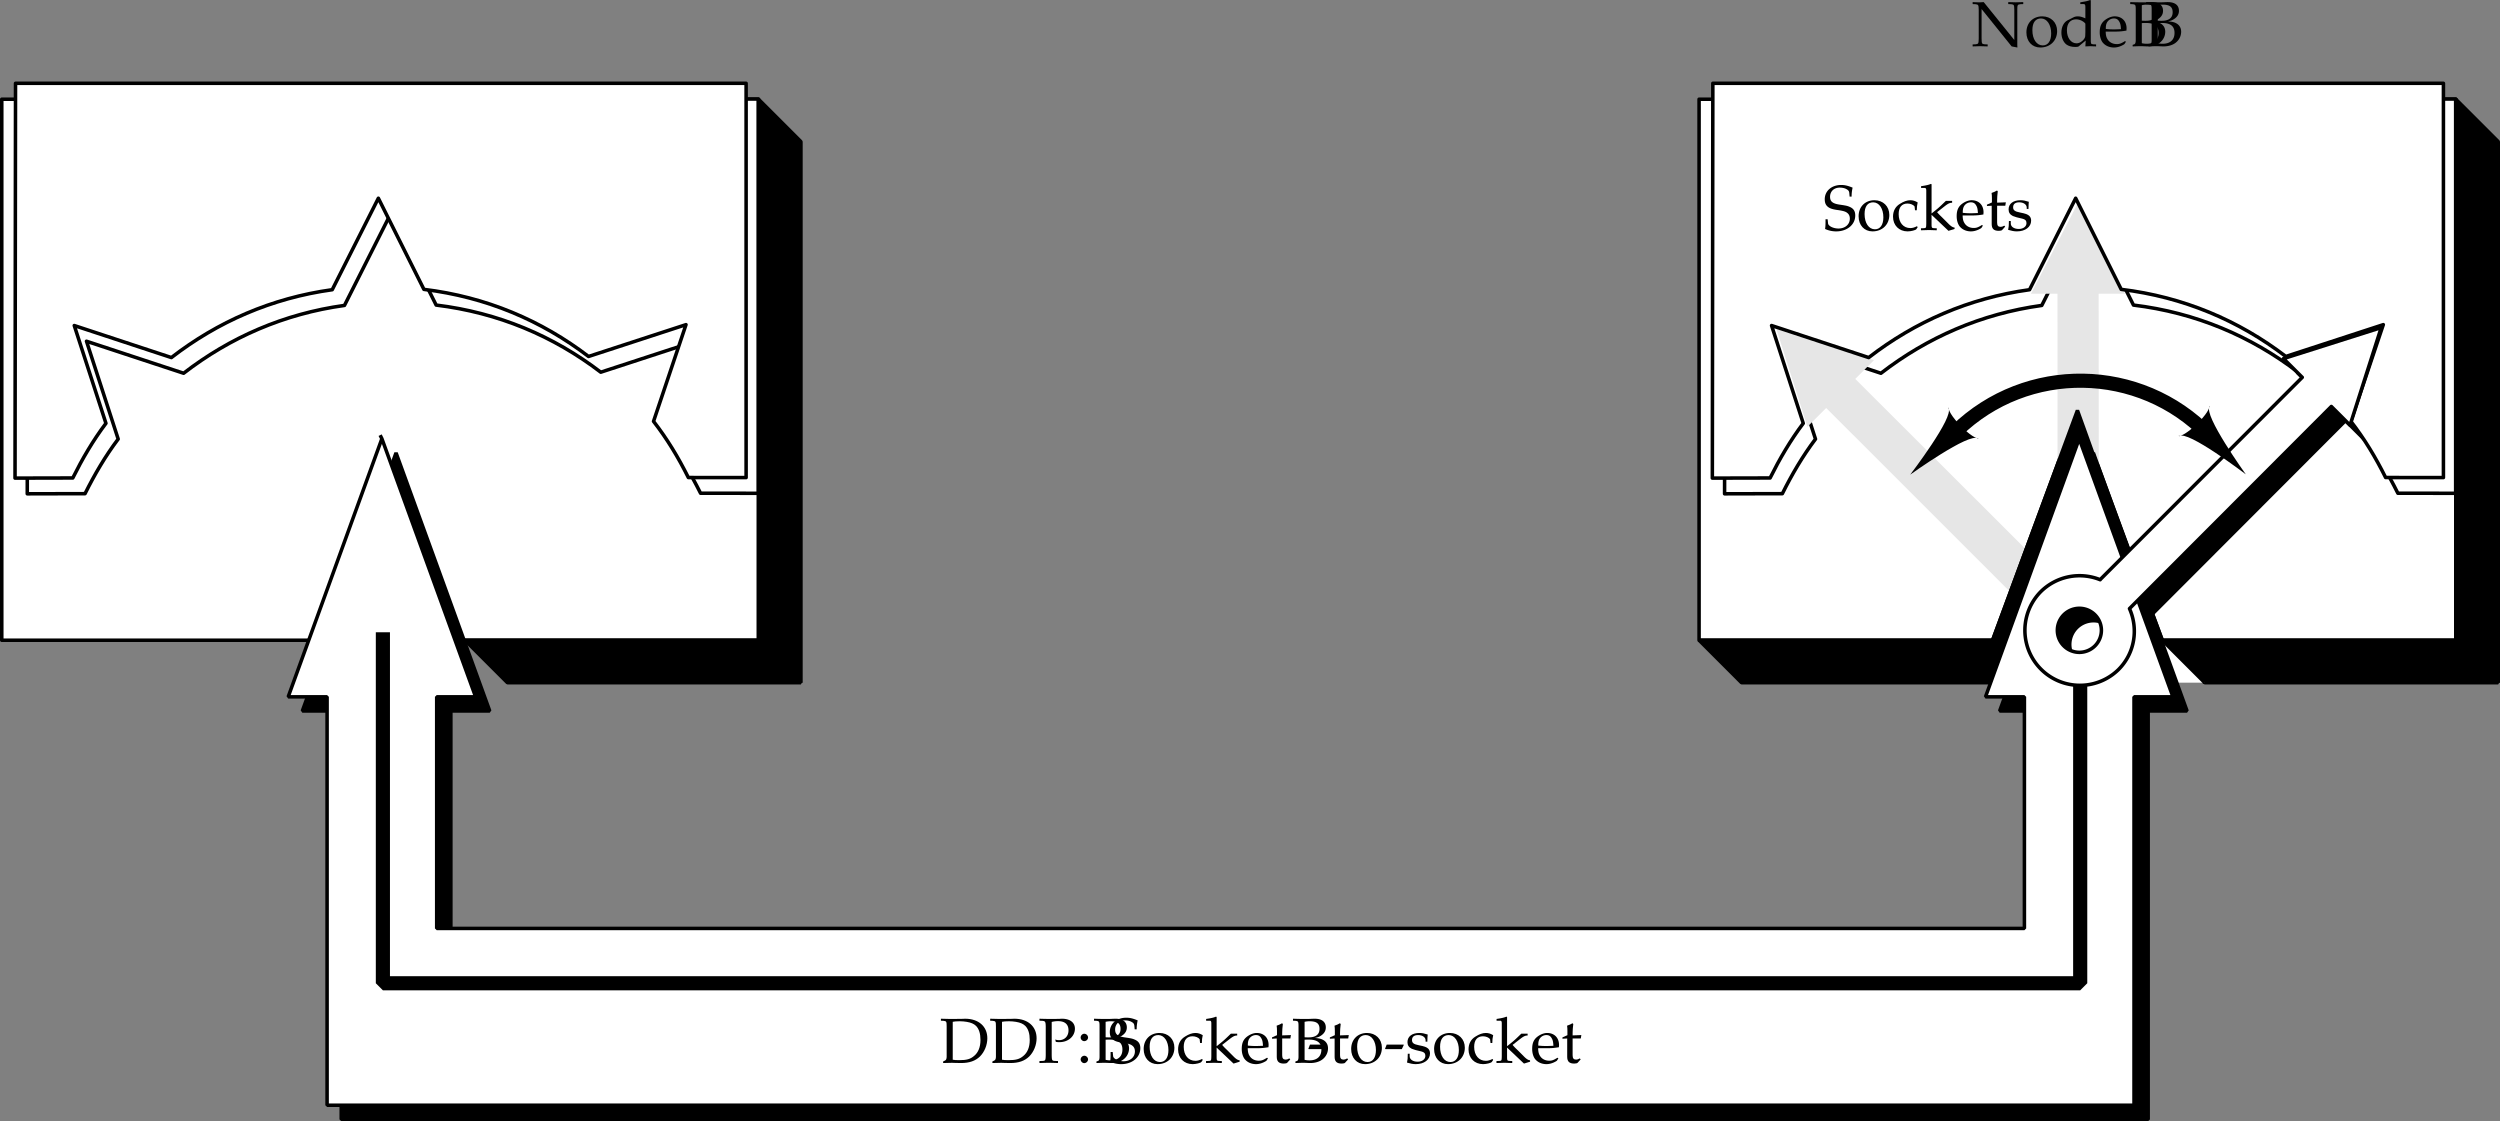 <svg xmlns="http://www.w3.org/2000/svg" xmlns:xlink="http://www.w3.org/1999/xlink" width="353.5" height="158.531"><rect width="100%" height="100%" fill="#808080" stroke="none"/><defs><path id="a" d="M.156-.25v.281C.796.016 1.016 0 1.203 0c.172 0 .438.016 1.078.031V-.25l-.406-.016c-.422-.046-.438-.078-.453-.812V-5.25L5.672.031l.812.157v-.11C6.47-.016 6.47-.109 6.47-.156v-4.969c0-.719.031-.766.453-.813l.39-.015v-.281c-.578.03-.875.03-1.062.03-.203 0-.438 0-1.063-.03v.28l.407.016c.422.047.437.094.453.813v4.25L1.72-6.235l-.485.032c-.515 0-.578 0-1.078-.031v.28l.39.016c.423.047.454.094.47.813v4.047C1-.344.969-.312.546-.266Zm0 0"/><path id="b" d="M2.516-4.219C1.203-4.219.28-3.297.28-1.953c0 1.266.797 2.14 1.969 2.14 1.39 0 2.375-.968 2.375-2.328 0-1.218-.875-2.078-2.11-2.078zm-.172.297c.844 0 1.437.89 1.437 2.125 0 1.047-.437 1.688-1.187 1.688-.875 0-1.469-.875-1.469-2.157 0-1.078.438-1.656 1.219-1.656zm0 0"/><path id="c" d="M3.703-3.938c-.5-.218-.75-.28-1.062-.28-.25 0-.47.046-.688.171l-.797.406c-.515.282-.843.938-.843 1.704 0 .718.25 1.312.671 1.671.329.25.75.375 1.329.375.187 0 .39-.03.437-.078l1-.828-.047.828C4.11.016 4.266 0 4.391 0c.078 0 .203 0 .39.016.063 0 .235 0 .438.015V-.25l-.422-.016c-.313-.046-.328-.062-.328-.656v-5.547L4.39-6.53c-.407.156-.704.218-1.407.328v.25h.5c.157 0 .22.11.22.375zm0 1.954c0 .578-.015.671-.125.875-.25.421-.703.703-1.125.703-.781 0-1.36-.766-1.36-1.844 0-.969.485-1.547 1.298-1.547.343 0 .703.11 1.015.328.188.125.297.25.297.313zm0 0"/><path id="d" d="m3.938-.625-.126-.094c-.562.344-.78.422-1.171.422-.579 0-1.063-.266-1.313-.703-.172-.281-.234-.547-.25-1.063h1.313c.64 0 1.062-.046 1.625-.14 0-.125.015-.203.015-.313 0-1.03-.672-1.703-1.687-1.703-.313 0-.703.11-1.078.328C.53-3.453.234-2.906.234-1.969c0 .563.141 1.047.375 1.39.36.485.954.766 1.641.766.344 0 .672-.078 1.031-.234.235-.11.438-.219.469-.281zm-.704-1.781c-.468.015-.671.031-1.015.031a9.74 9.74 0 0 1-1.125-.063c0-.421.031-.609.14-.859a1.12 1.12 0 0 1 1-.625c.313 0 .547.11.704.36.203.296.265.562.296 1.156zm0 0"/><path id="e" d="M.578-.188v.22c.563-.016.797-.032 1-.032h.297c.688.031.703.031.813.031.656 0 1.25-.172 1.656-.469.531-.374.843-.968.843-1.609 0-.469-.187-.828-.515-1.078-.36-.25-.656-.328-1.344-.39.438-.079.64-.172.89-.344.438-.297.657-.672.657-1.141 0-.797-.563-1.234-1.594-1.234-.094 0-.094 0-.812.03h-.813c-.25 0-.656 0-1.422-.03v.28l.329.016c.421.047.453.094.453.813v4.266c0 .343-.063.53-.204.593zm1.297-3.078c.344-.015.406-.015.594-.015 1.219 0 1.781.453 1.781 1.406 0 .969-.61 1.531-1.688 1.531a3.08 3.08 0 0 1-.687-.078zm0-2.53c.234-.048.406-.079.703-.079 1 0 1.406.328 1.406 1.078 0 .797-.53 1.203-1.562 1.203-.156 0-.281 0-.547-.015zm0 0"/><path id="f" d="M4.016-4.734c0-.485.046-.797.14-1.266-.734-.297-1.125-.375-1.625-.375-1.344 0-2.312.844-2.312 2.016 0 .453.11.765.375 1.015.312.281.719.422 1.594.531.687.11 1 .204 1.234.407.234.187.344.453.344.797 0 .812-.672 1.39-1.61 1.39-.719 0-1.422-.344-1.469-.719L.625-1.53H.328c0 .687 0 .968-.062 1.375a3.716 3.716 0 0 0 1.562.344c1.563 0 2.703-.954 2.703-2.25 0-.626-.25-1-.828-1.235-.281-.125-.515-.172-1.25-.281C1.36-3.718.97-4.016.97-4.703.969-5.47 1.53-6 2.329-6c.358 0 .687.063.937.203.296.156.39.281.421.547l.047.516zm0 0"/><path id="g" d="M3.594-2.797c0-.422.047-.781.125-1.11-.36-.218-.672-.312-1.047-.312-.438 0-.938.172-1.469.516-.64.39-.969 1.015-.969 1.812 0 1.22.844 2.079 2.063 2.079.469 0 1.14-.172 1.234-.313l.188-.281-.094-.14c-.344.171-.625.265-.938.265-1 0-1.656-.781-1.656-1.969 0-.969.438-1.5 1.25-1.5.406 0 .828.172 1 .406l.063.547zm0 0"/><path id="h" d="M.188-.25v.281C.813.016 1.078 0 1.327 0c.25 0 .5.016 1.094.031V-.25l-.39-.016c-.329-.03-.345-.062-.345-.656v-1.234L4.079.109l.86-.265V-.36c-.22 0-.47-.157-.766-.438L3.047-1.922a5.88 5.88 0 0 1-.578-.61l1.156-.905c.438-.329.656-.422.969-.422v-.266h-.89c-.579.563-1 .969-1.36 1.25l-.656.531v-4.125l-.079-.062c-.39.156-.687.218-1.406.328v.25H.72c.156 0 .219.11.219.375v4.656C.923-.328.923-.297.61-.266zm0 0"/><path id="i" d="M.875-3.438v2.594c0 .656.297.953 1 .953.203 0 .422-.046.469-.109l.437-.484-.125-.141c-.219.125-.344.172-.515.172-.36 0-.5-.188-.5-.625v-2.36h1.156l.078-.484-1.234.047v-.344c0-.36.03-.75.093-1.265l-.109-.11c-.219.14-.484.25-.766.344.032.25.047.438.047.719v.625l-.703.312v.188zm0 0"/><path id="j" d="M.375-1.281c0 .61-.031.89-.11 1.25.485.14.829.218 1.235.218 1.188 0 2.016-.625 2.016-1.515 0-.297-.079-.484-.25-.672-.235-.219-.516-.328-1.329-.484C1.204-2.625.97-2.813.97-3.22c0-.453.297-.703.86-.703.609 0 1.062.313 1.062.735v.203h.25c.015-.516.015-.735.046-1.016-.484-.156-.796-.219-1.171-.219-1.047 0-1.688.5-1.688 1.297 0 .453.203.735.61.938.25.109.734.25 1.343.375.406.093.578.28.578.625 0 .484-.453.828-1.093.828C1.109-.156.64-.47.64-.922v-.36Zm0 0"/><path id="k" d="M.516-.188v.22C1.219.015 1.53 0 1.766 0c.187 0 .328 0 .468.016.688.015.688.015.829.015 1.156 0 2.015-.297 2.656-.922.64-.64 1.047-1.609 1.047-2.578 0-1.672-1.235-2.765-3.141-2.765-.078 0-.203 0-.344.015-.531.016-.828.016-1.25.016-.437 0-.906 0-1.828-.031v.28l.36.016c.421.047.453.094.453.813v4.266c0 .28-.079.468-.22.53zm1.359-5.609c.219-.047.531-.078.984-.078.672 0 1.391.125 1.766.297.203.078.375.203.547.36.422.437.625 1.093.625 1.984 0 1.015-.313 1.78-.906 2.265-.532.453-1.063.594-2.094.594-.438 0-.703-.016-.922-.063zm0 0"/><path id="l" d="M1.938-5.781c.328-.078.578-.11.89-.11.985 0 1.485.454 1.485 1.313 0 .812-.547 1.375-1.329 1.375a1.44 1.44 0 0 1-.546-.094l.078.328c.218.047.343.047.53.047 1.235 0 2.173-.828 2.173-1.906 0-.875-.703-1.406-1.844-1.406-.047 0-.14 0-.25.015-.453.016-1 .016-1.281.016-.282 0-.75 0-1.64-.031v.28l.405.016c.422.047.47.125.485.813v4.047c-.016.719-.047.797-.469.812L.203-.25v.281C.734.016 1.047 0 1.516 0c.468 0 .78.016 1.312.031V-.25l-.422-.016c-.422-.015-.453-.078-.469-.812Zm0 0"/><path id="m" d="M1.11-1a.542.542 0 0 0-.516.516c0 .28.25.53.5.53a.55.55 0 0 0 .547-.53C1.64-.75 1.39-1 1.109-1Zm0-3.11c-.266 0-.516.25-.516.532 0 .281.25.515.5.515.297 0 .547-.234.547-.515a.548.548 0 0 0-.532-.531zm0 0"/><path id="n" d="m2.531-1.938.281-.593-.046-.047H.39l-.235.594.047.046Zm0 0"/></defs><path fill="#fff" d="M107.25 14.031v76.5H.25v-76.5h107"/><path fill="none" stroke="#000" stroke-linecap="round" stroke-linejoin="round" stroke-miterlimit="10" stroke-width=".5" d="M107.25 14.031v76.5H.25v-76.5zm0 0"/><path fill="#fff" d="m3.855 69.824 8.168-.02c1.344-2.698 2.883-5.335 4.688-7.722L12.23 48.25l13.734 4.527c6.531-5.046 14.172-8.41 22.742-9.59L55.23 30.25l6.442 12.887c8.777 1.07 16.59 4.379 23.277 9.492l13.781-4.504-4.59 13.672c1.938 2.508 3.497 5.086 4.919 7.945l8.171.008V14H3.922l-.067 55.824"/><path fill="none" stroke="#000" stroke-linecap="round" stroke-linejoin="round" stroke-miterlimit="10" stroke-width=".5" d="m3.855 69.824 8.168-.02c1.344-2.699 2.883-5.335 4.688-7.722L12.23 48.25l13.734 4.527c6.531-5.047 14.172-8.41 22.742-9.59L55.23 30.25l6.442 12.887c8.777 1.07 16.59 4.379 23.277 9.492l13.781-4.504-4.59 13.672c1.938 2.508 3.497 5.086 4.919 7.945l8.171.008V14H3.922Zm0 0"/><path d="m65.75 90.531 6 6h41.5l-6-6h-41.5"/><path fill="none" stroke="#000" stroke-miterlimit="1" stroke-width=".5" d="m65.75 90.531 6 6h41.5l-6-6zm0 0"/><path d="m107.25 14.031 6 6v76.5l-6-6v-76.5"/><path fill="none" stroke="#000" stroke-miterlimit="1" stroke-width=".5" d="m107.25 14.031 6 6v76.5l-6-6zm0 0"/><path fill="#fff" d="M347.25 14.031v76.5h-107v-76.5h107"/><path fill="none" stroke="#000" stroke-linecap="round" stroke-linejoin="round" stroke-miterlimit="10" stroke-width=".5" d="M347.25 14.031v76.5h-107v-76.5zm0 0"/><path fill="#fff" d="m243.855 69.824 8.168-.02c1.344-2.698 2.883-5.335 4.688-7.722l-4.48-13.832 13.734 4.527c6.531-5.046 14.172-8.41 22.742-9.59l6.523-12.937 6.442 12.887c8.777 1.07 16.59 4.379 23.277 9.492l13.781-4.504-4.59 13.672c1.938 2.508 3.497 5.086 4.919 7.945l8.171.008V14H243.926l-.07 55.824"/><path fill="none" stroke="#000" stroke-linecap="round" stroke-linejoin="round" stroke-miterlimit="10" stroke-width=".5" d="m243.855 69.824 8.168-.02c1.344-2.699 2.883-5.335 4.688-7.722l-4.48-13.832 13.734 4.527c6.531-5.047 14.172-8.41 22.742-9.59l6.523-12.937 6.442 12.887c8.777 1.07 16.59 4.379 23.277 9.492l13.781-4.504-4.59 13.672c1.938 2.508 3.497 5.086 4.919 7.945l8.171.008V14H243.926Zm0 0"/><path fill="#e6e6e6" d="M290.918 82.121c2.855-1.27 6.285-.777 8.629 1.563a7.783 7.783 0 0 1 0 11 7.775 7.775 0 0 1-11 0 7.781 7.781 0 0 1-1.715-8.418l-.04-.02-28.57-28.555-2.656 2.657-4.386-13.825 13.8 4.41-2.644 2.645 28.582 28.543"/><path fill="#ccc" stroke="#000" stroke-miterlimit="1" stroke-width=".5" d="m305.75 90.531-12-32.5-12 32.5"/><path d="m240.25 90.531 6 6h41.5l-6-6h-41.5"/><path fill="none" stroke="#000" stroke-miterlimit="1" stroke-width=".5" d="m240.25 90.531 6 6h41.5l-6-6zm0 0"/><path d="m305.75 90.531 6 6h41.5l-6-6h-41.5"/><path fill="none" stroke="#000" stroke-miterlimit="1" stroke-width=".5" d="m305.75 90.531 6 6h41.5l-6-6zm0 0"/><path fill="#fff" stroke="#000" stroke-miterlimit="1" stroke-width=".5" d="m287.75 96.531 10-27.375 8 21.375 6 6"/><g transform="translate(102.125 -630.844)"><use xlink:href="#a" width="100%" height="100%" x="176.65" y="637.375"/><use xlink:href="#b" width="100%" height="100%" x="184.129" y="637.375"/><use xlink:href="#c" width="100%" height="100%" x="189.043" y="637.375"/><use xlink:href="#d" width="100%" height="100%" x="194.542" y="637.375"/><use xlink:href="#e" width="100%" height="100%" x="198.853" y="637.375"/><use xlink:href="#e" width="100%" height="100%" x="201.103" y="637.375"/></g><path d="m347.25 14.031 6 6v76.5l-6-6v-76.5"/><path fill="none" stroke="#000" stroke-miterlimit="1" stroke-width=".5" d="m347.25 14.031 6 6v76.5l-6-6zm0 0"/><path fill="#e6e6e6" d="M296.777 81.926c2.914 1.12 4.993 3.894 4.993 7.207a7.778 7.778 0 1 1-10.813-7.164l-.016-.043-.011-40.395h-3.754l6.672-12.875 6.64 12.875h-3.738l.027 40.395"/><path fill="#fff" d="m2.125 67.605 8.168-.019c1.344-2.703 2.883-5.34 4.687-7.727L10.5 46.031l13.734 4.528c6.532-5.051 14.172-8.41 22.743-9.594L53.5 28.03l6.441 12.887c8.778 1.07 16.59 4.379 23.278 9.488L97 45.906l-4.59 13.672c1.938 2.504 3.496 5.086 4.922 7.945l8.168.008v-55.75H2.195l-.07 55.824"/><path fill="none" stroke="#000" stroke-linecap="round" stroke-linejoin="round" stroke-miterlimit="10" stroke-width=".5" d="m2.125 67.605 8.168-.02c1.344-2.702 2.883-5.339 4.687-7.726L10.5 46.031l13.734 4.528c6.532-5.051 14.172-8.41 22.743-9.594L53.5 28.03l6.441 12.887c8.778 1.07 16.59 4.379 23.278 9.488L97 45.906l-4.59 13.672c1.938 2.504 3.496 5.086 4.922 7.945l8.168.008v-55.75H2.195Zm0 0"/><path d="m281.75 90.531 12-32.5 4 11.125-10 27.375-6-6"/><path fill="none" stroke="#000" stroke-miterlimit="1" stroke-width=".5" d="m281.75 90.531 12-32.5 4 11.125-10 27.375zm0 0"/><path d="M303.11 88.059c1.269 2.855.777 6.285-1.563 8.625a7.78 7.78 0 0 1-11.004-11 7.793 7.793 0 0 1 8.422-1.711l.02-.04 28.554-28.574-2.656-2.652 13.82-4.387-4.406 13.801-2.645-2.644-28.543 28.582"/><path fill="none" stroke="#000" stroke-linecap="round" stroke-linejoin="round" stroke-miterlimit="10" stroke-width=".5" d="M303.11 88.059c1.269 2.855.777 6.285-1.563 8.625a7.78 7.78 0 0 1-11.004-11 7.793 7.793 0 0 1 8.422-1.711l.02-.04 28.554-28.574-2.656-2.652 13.82-4.387-4.406 13.801-2.645-2.644zm0 0"/><path fill="#fff" d="m242.125 67.605 8.168-.019c1.344-2.703 2.883-5.34 4.687-7.727l-4.48-13.828 13.734 4.528c6.532-5.051 14.172-8.41 22.743-9.594L293.5 28.03l6.441 12.887c8.778 1.07 16.59 4.379 23.278 9.488l13.781-4.5-4.59 13.672c1.938 2.504 3.496 5.086 4.918 7.945l8.172.008V11.78H242.195l-.07 55.824"/><path fill="none" stroke="#000" stroke-linecap="round" stroke-linejoin="round" stroke-miterlimit="10" stroke-width=".5" d="m242.125 67.605 8.168-.02c1.344-2.702 2.883-5.339 4.687-7.726l-4.48-13.828 13.734 4.528c6.532-5.051 14.172-8.41 22.743-9.594L293.5 28.03l6.441 12.887c8.778 1.07 16.59 4.379 23.278 9.488l13.781-4.5-4.59 13.672c1.938 2.504 3.496 5.086 4.918 7.945l8.172.008V11.78H242.195Zm0 0"/><g transform="translate(102.125 -630.844)"><use xlink:href="#f" width="100%" height="100%" x="155.676" y="663.375"/><use xlink:href="#b" width="100%" height="100%" x="160.401" y="663.375"/><use xlink:href="#g" width="100%" height="100%" x="165.315" y="663.375"/><use xlink:href="#h" width="100%" height="100%" x="169.311" y="663.375"/><use xlink:href="#d" width="100%" height="100%" x="174.315" y="663.375"/><use xlink:href="#i" width="100%" height="100%" x="178.626" y="663.375"/><use xlink:href="#j" width="100%" height="100%" x="181.56" y="663.375"/></g><path d="m296 64.031-13.25 36.5h5.5v32.75H63.75v-32.75h5.5L56 64.031l-13.25 36.5h5.5v57.75h255.5v-57.75h5.5L296 64.031"/><path fill="none" stroke="#000" stroke-miterlimit="1" stroke-width=".5" d="m296 64.031-13.25 36.5h5.5v32.75H63.75v-32.75h5.5L56 64.031l-13.25 36.5h5.5v57.75h255.5v-57.75h5.5zm0 0"/><path fill="#fff" d="m293.75 61.531.25.5-13.25 36.5h5.5v32.75H61.75v-32.75h5.5L54 62.031l-.25-.5.25.5-13.25 36.5h5.5v57.75h255.5v-57.75h5.5L294 62.031l-.25-.5"/><path fill="none" stroke="#000" stroke-miterlimit="1" stroke-width=".5" d="m293.75 61.531.25.5-13.25 36.5h5.5v32.75H61.75v-32.75h5.5L54 62.031l-.25-.5.25.5-13.25 36.5h5.5v57.75h255.5v-57.75h5.5L294 62.031zm0 0"/><path fill="none" stroke="#000" stroke-miterlimit="1" stroke-width="2" d="M294.14 89.406v49.625h-240V89.406"/><path fill="#fff" d="M301.11 86.059c1.269 2.855.777 6.285-1.563 8.625a7.78 7.78 0 0 1-11.004-11 7.793 7.793 0 0 1 8.422-1.711l.02-.04 28.554-28.574-2.656-2.652 13.82-4.387-4.406 13.801-2.645-2.644-28.543 28.582"/><path fill="none" stroke="#000" stroke-linecap="round" stroke-linejoin="round" stroke-miterlimit="10" stroke-width=".5" d="M301.11 86.059c1.269 2.855.777 6.285-1.563 8.625a7.78 7.78 0 0 1-11.004-11 7.793 7.793 0 0 1 8.422-1.711l.02-.04 28.554-28.574-2.656-2.652 13.82-4.387-4.406 13.801-2.645-2.644zm0 0"/><path d="M293.027 91.98a3.113 3.113 0 0 1 3.922-3.82l.082.176a3.112 3.112 0 1 0-3.851 3.789l-.153-.145"/><path fill="none" stroke="#000" stroke-linecap="round" stroke-linejoin="round" stroke-miterlimit="10" stroke-width=".5" d="M294.023 92.242a3.114 3.114 0 0 0 3.114-3.113 3.113 3.113 0 0 0-6.227 0 3.114 3.114 0 0 0 3.113 3.113zm0 0"/><path fill="none" stroke="#000" stroke-miterlimit="1" stroke-width="2" d="M312.258 61.484c-9.692-9.992-25.645-10.23-35.633-.543"/><path d="M270.105 67.113s6.32-8.265 5.383-9.402l.106-.156c-.27.258.46 1.449 1.633 2.652 1.168 1.203 2.332 1.969 2.597 1.711l-.156.102c-1.11-.973-9.563 5.093-9.563 5.093m47.445-.047s-8.265-6.316-9.405-5.382l-.153-.106c.258.27 1.445-.46 2.649-1.629 1.207-1.172 1.972-2.332 1.71-2.601l.102.156c-.969 1.113 5.098 9.562 5.098 9.562"/><g transform="translate(102.125 -630.844)"><use xlink:href="#k" width="100%" height="100%" x="30.717" y="781.125"/><use xlink:href="#k" width="100%" height="100%" x="37.683" y="781.125"/><use xlink:href="#l" width="100%" height="100%" x="44.649" y="781.125"/><use xlink:href="#m" width="100%" height="100%" x="50.085" y="781.125"/><use xlink:href="#e" width="100%" height="100%" x="52.335" y="781.125"/><use xlink:href="#f" width="100%" height="100%" x="54.585" y="781.125"/><use xlink:href="#b" width="100%" height="100%" x="59.31" y="781.125"/><use xlink:href="#g" width="100%" height="100%" x="64.224" y="781.125"/><use xlink:href="#h" width="100%" height="100%" x="68.22" y="781.125"/><use xlink:href="#d" width="100%" height="100%" x="73.224" y="781.125"/><use xlink:href="#i" width="100%" height="100%" x="77.535" y="781.125"/><use xlink:href="#e" width="100%" height="100%" x="80.469" y="781.125"/><use xlink:href="#n" width="100%" height="100%" x="82.719" y="781.125"/><use xlink:href="#i" width="100%" height="100%" x="85.716" y="781.125"/><use xlink:href="#b" width="100%" height="100%" x="88.65" y="781.125"/><use xlink:href="#n" width="100%" height="100%" x="93.564" y="781.125"/><use xlink:href="#j" width="100%" height="100%" x="96.561" y="781.125"/><use xlink:href="#b" width="100%" height="100%" x="100.377" y="781.125"/><use xlink:href="#g" width="100%" height="100%" x="105.291" y="781.125"/><use xlink:href="#h" width="100%" height="100%" x="109.287" y="781.125"/><use xlink:href="#d" width="100%" height="100%" x="114.291" y="781.125"/><use xlink:href="#i" width="100%" height="100%" x="118.602" y="781.125"/></g></svg>
